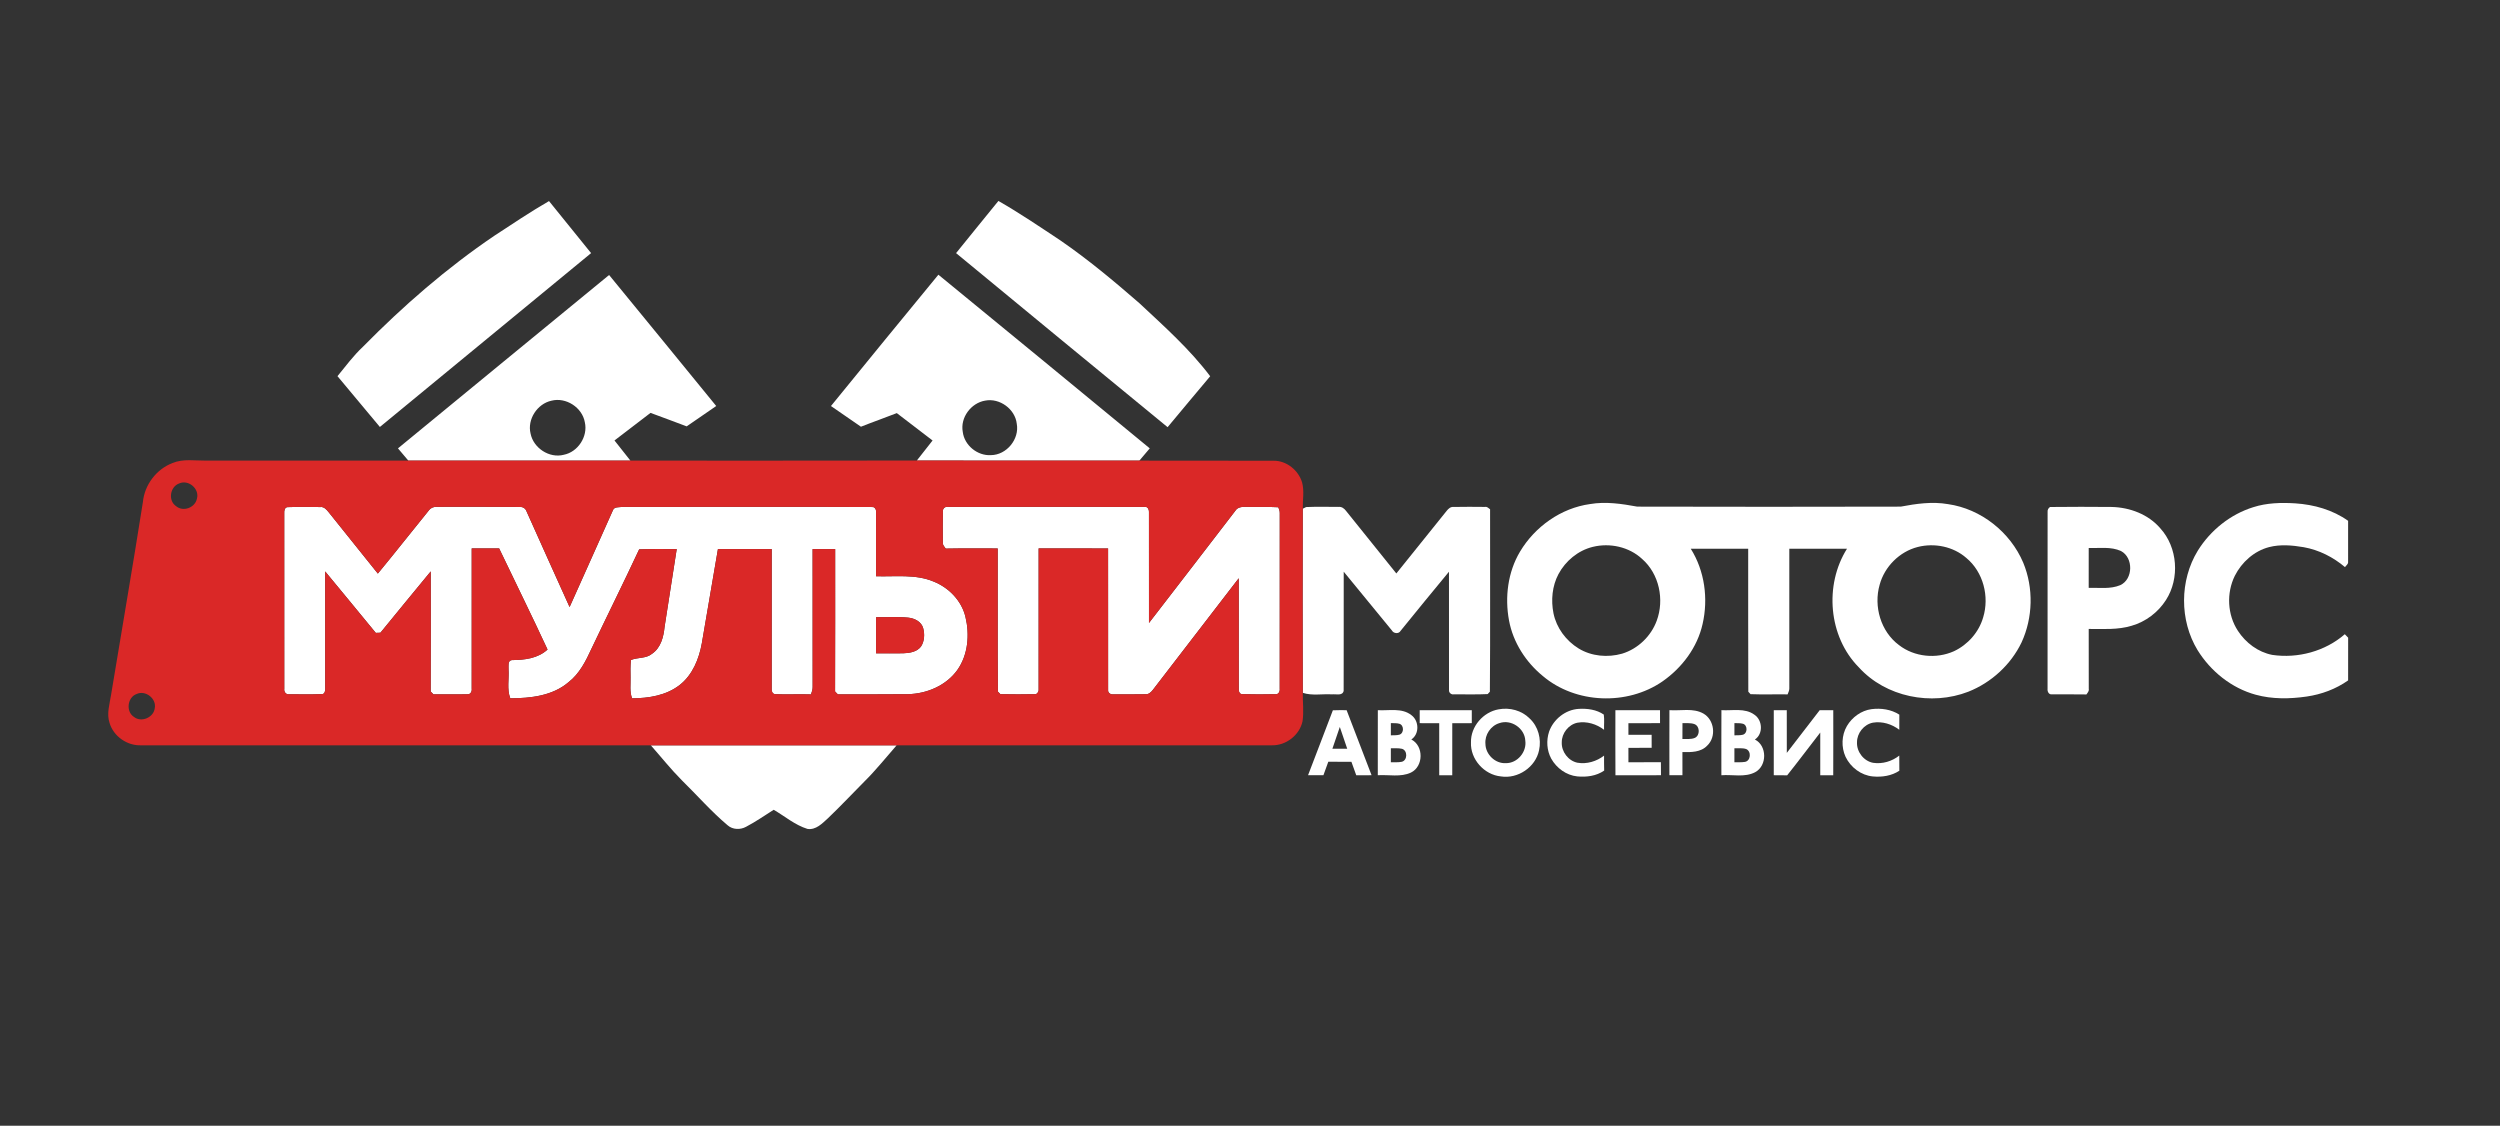 <?xml version="1.0" encoding="UTF-8"?> <svg xmlns="http://www.w3.org/2000/svg" width="1539pt" height="693pt" viewBox="0 0 1539 693"><rect x="0" y="0" width="1539" height="693" fill="#333333" stroke="none"/> <g id="#ffffffff"> <path fill="#ffffff" opacity="1.00" d=" M 304.27 145.16 C 315.39 137.88 326.45 130.44 337.97 123.78 C 346.61 134.46 355.26 145.13 363.88 155.82 C 320.56 191.51 277.22 227.20 233.85 262.84 C 225.17 252.40 216.46 241.99 207.75 231.57 C 212.82 225.39 217.59 218.91 223.45 213.44 C 248.22 188.28 275.01 164.98 304.27 145.16 Z"></path> <path fill="#ffffff" opacity="1.00" d=" M 588.56 155.82 C 597.25 145.12 605.88 134.37 614.62 123.70 C 627.74 131.20 640.25 139.70 652.84 148.05 C 669.89 159.78 685.79 173.08 701.40 186.64 C 716.64 200.90 732.37 214.89 744.99 231.62 C 736.20 242.02 727.51 252.52 718.77 262.97 C 675.33 227.30 631.90 191.62 588.56 155.82 Z"></path> <path fill="#ffffff" opacity="1.00" d=" M 244.99 276.01 C 288.34 240.47 331.57 204.78 374.96 169.29 C 396.95 196.17 419.00 223.00 440.91 249.94 C 434.85 254.12 428.77 258.28 422.72 262.47 C 415.29 259.72 407.91 256.86 400.46 254.17 C 393.09 259.86 385.65 265.46 378.28 271.15 C 381.53 275.30 384.83 279.42 388.09 283.56 C 342.52 283.55 296.95 283.55 251.38 283.56 C 249.25 281.04 247.11 278.53 244.99 276.01 M 339.47 246.67 C 330.74 248.56 324.47 258.16 326.62 266.91 C 328.37 275.82 338.18 282.28 347.05 279.96 C 355.81 278.25 362.03 268.67 360.03 259.97 C 358.45 250.86 348.44 244.37 339.47 246.67 Z"></path> <path fill="#ffffff" opacity="1.00" d=" M 511.54 249.95 C 533.53 222.95 555.54 195.98 577.67 169.11 C 621.09 204.69 664.49 240.29 707.79 276.01 C 705.65 278.53 703.51 281.03 701.39 283.56 C 655.72 283.54 610.06 283.60 564.40 283.50 C 567.61 279.37 570.90 275.31 574.09 271.17 C 566.77 265.52 559.38 259.96 552.07 254.31 C 544.75 257.20 537.31 259.77 530.00 262.69 C 523.86 258.42 517.66 254.24 511.54 249.95 M 606.45 246.62 C 597.72 248.10 591.04 257.09 592.68 265.88 C 593.67 274.16 601.74 280.70 610.02 280.18 C 619.65 280.12 627.67 270.32 625.92 260.88 C 624.92 251.81 615.37 244.88 606.45 246.62 Z"></path> <path fill="#ffffff" opacity="1.00" d=" M 935.72 339.59 C 944.91 324.21 960.95 312.77 978.83 310.30 C 988.52 308.64 998.34 310.14 1007.90 311.88 C 1061.96 311.98 1116.04 312.06 1170.11 311.88 C 1179.65 310.08 1189.47 308.66 1199.16 310.34 C 1219.48 313.23 1237.53 327.57 1245.51 346.40 C 1251.93 361.93 1251.50 380.19 1244.48 395.45 C 1237.89 409.20 1225.87 420.20 1211.72 425.81 C 1188.93 434.66 1160.84 429.12 1144.27 410.78 C 1125.56 391.87 1122.97 360.12 1137.00 337.81 C 1125.17 337.82 1113.33 337.81 1101.50 337.81 C 1101.50 366.51 1101.51 395.21 1101.50 423.91 C 1101.50 425.18 1100.86 426.30 1100.45 427.46 C 1092.84 427.34 1085.23 427.64 1077.63 427.33 C 1077.29 426.95 1076.60 426.20 1076.26 425.82 C 1076.12 396.48 1076.22 367.15 1076.19 337.81 C 1064.40 337.81 1052.62 337.82 1040.84 337.81 C 1049.41 351.45 1051.70 368.55 1048.11 384.15 C 1044.89 398.56 1035.46 411.08 1023.46 419.45 C 1001.73 434.46 970.05 433.30 949.80 416.19 C 939.28 407.59 931.45 395.44 928.96 382.00 C 926.28 367.67 928.20 352.22 935.72 339.59 M 980.45 336.67 C 971.45 338.89 963.72 345.31 959.38 353.45 C 955.50 360.77 954.72 369.47 956.32 377.53 C 958.14 386.51 964.04 394.44 971.82 399.21 C 979.74 404.05 989.74 404.91 998.59 402.39 C 1008.31 399.43 1016.40 391.63 1019.88 382.11 C 1024.68 369.16 1021.43 353.29 1010.88 344.09 C 1002.88 336.62 990.98 334.05 980.45 336.67 M 1180.56 336.72 C 1169.36 339.57 1160.11 348.84 1157.11 359.98 C 1153.30 373.27 1157.78 388.78 1169.02 397.12 C 1178.47 404.46 1192.02 405.78 1202.87 400.88 C 1211.42 396.87 1218.23 389.14 1220.84 380.04 C 1224.75 367.23 1220.92 352.13 1210.48 343.48 C 1202.45 336.42 1190.83 334.10 1180.56 336.72 Z"></path> <path fill="#ffffff" opacity="1.00" d=" M 1387.12 312.22 C 1395.43 309.55 1404.29 309.33 1412.94 309.86 C 1424.45 310.61 1436.03 313.85 1445.50 320.62 C 1445.48 329.05 1445.53 337.48 1445.49 345.92 C 1445.66 347.31 1444.23 348.09 1443.58 349.12 C 1436.32 342.97 1427.55 338.52 1418.15 336.85 C 1411.13 335.66 1403.81 335.00 1396.84 336.80 C 1387.65 339.20 1380.00 346.07 1375.75 354.47 C 1370.52 365.07 1371.14 378.44 1377.66 388.35 C 1382.46 395.72 1390.06 401.45 1398.77 403.15 C 1414.54 405.48 1431.39 400.94 1443.47 390.42 C 1444.13 391.13 1444.82 391.84 1445.52 392.56 C 1445.47 401.32 1445.52 410.09 1445.50 418.86 C 1437.96 424.18 1429.10 427.47 1420.00 428.79 C 1409.59 430.30 1398.80 430.48 1388.60 427.67 C 1373.71 423.59 1360.90 413.27 1352.82 400.23 C 1341.66 381.86 1341.75 357.30 1352.97 338.98 C 1360.76 326.45 1372.99 316.62 1387.12 312.22 Z"></path> <path fill="#ffffff" opacity="1.00" d=" M 174.99 315.91 C 174.89 314.51 175.21 312.38 176.94 312.20 C 183.66 311.96 190.40 312.07 197.13 312.14 C 199.51 311.82 201.09 313.80 202.42 315.44 C 212.42 328.04 222.60 340.50 232.60 353.10 C 243.26 340.21 253.56 327.03 264.12 314.06 C 265.26 312.59 267.10 311.87 268.94 312.01 C 285.99 312.02 303.04 311.92 320.08 312.10 C 321.94 311.94 323.63 313.13 324.18 314.89 C 333.04 334.48 341.70 354.15 350.64 373.70 C 359.46 353.84 368.49 334.08 377.27 314.20 C 378.02 311.89 381.03 312.34 382.95 312.08 C 434.30 312.11 485.65 311.87 536.99 312.13 C 538.50 311.97 539.44 313.71 539.29 315.04 C 539.34 328.27 539.30 341.51 539.30 354.74 C 551.15 355.10 563.59 353.29 574.84 358.05 C 584.15 361.78 591.95 369.83 594.32 379.71 C 596.96 390.66 595.98 403.04 589.35 412.43 C 582.48 422.04 570.55 427.07 558.97 427.33 C 544.56 427.50 530.16 427.38 515.76 427.43 C 515.34 427.00 514.50 426.13 514.08 425.69 C 514.20 396.46 514.12 367.23 514.14 338.00 C 509.50 338.00 504.87 337.99 500.24 338.01 C 500.26 366.32 500.23 394.62 500.26 422.92 C 500.32 424.50 499.72 425.99 499.23 427.47 C 491.82 427.19 484.39 427.66 476.99 427.31 C 475.48 427.03 474.90 425.41 475.06 424.07 C 475.10 395.38 475.07 366.69 475.07 338.00 C 464.03 338.00 453.00 338.00 441.96 338.00 C 438.66 357.34 435.37 376.68 432.04 396.01 C 430.32 405.59 426.38 415.38 418.55 421.57 C 410.28 428.11 399.37 429.86 389.11 429.89 C 387.51 425.75 388.30 421.28 388.17 416.97 C 388.06 413.40 388.05 409.83 388.41 406.29 C 392.66 404.57 397.77 405.53 401.48 402.40 C 406.82 398.70 408.50 392.04 409.11 385.94 C 411.62 369.96 414.11 353.98 416.59 338.00 C 408.89 338.09 401.18 337.80 393.48 338.17 C 383.93 358.63 373.85 378.84 364.16 399.24 C 360.67 406.85 356.77 414.70 349.99 419.95 C 340.16 428.37 326.58 429.87 314.13 429.87 C 311.94 424.19 313.47 417.95 313.06 412.03 C 313.17 410.11 312.37 406.64 315.12 406.35 C 322.82 406.32 331.16 405.34 337.06 399.85 C 327.40 378.98 317.17 358.37 307.27 337.61 C 301.63 337.61 296.00 337.61 290.38 337.61 C 290.34 366.41 290.36 395.21 290.37 424.01 C 290.61 425.41 289.78 427.28 288.23 427.36 C 281.10 427.55 273.96 427.34 266.83 427.44 C 266.40 427.01 265.55 426.14 265.13 425.70 C 265.26 401.05 265.18 376.40 265.17 351.74 C 254.79 364.29 244.49 376.90 234.19 389.50 C 233.23 389.53 232.28 389.56 231.33 389.60 C 220.88 377.04 210.66 364.29 200.17 351.76 C 200.19 375.87 200.15 399.99 200.19 424.10 C 200.28 425.35 199.78 427.44 198.14 427.26 C 191.43 427.57 184.71 427.40 178.00 427.37 C 176.07 427.71 174.71 425.84 175.00 424.06 C 174.99 388.01 175.01 351.96 174.99 315.91 M 539.31 379.93 C 539.30 387.35 539.31 394.77 539.31 402.18 C 544.88 402.15 550.46 402.31 556.03 402.16 C 559.94 402.04 564.43 401.33 566.96 398.01 C 569.10 394.74 569.33 390.47 568.33 386.78 C 567.27 382.74 563.04 380.61 559.17 380.22 C 552.57 379.54 545.93 380.01 539.31 379.93 Z"></path> <path fill="#ffffff" opacity="1.00" d=" M 580.45 314.93 C 580.24 313.48 581.40 311.87 582.97 312.09 C 623.65 311.99 664.34 311.98 705.02 312.08 C 706.51 311.89 707.35 313.74 707.29 315.00 C 707.34 337.83 707.29 360.66 707.31 383.49 C 725.08 360.52 742.75 337.47 760.46 314.45 C 761.83 312.16 764.65 311.94 767.06 312.03 C 773.68 312.21 780.31 311.88 786.93 312.27 C 787.38 313.43 787.86 314.63 787.81 315.92 C 787.80 351.96 787.83 388.00 787.79 424.04 C 788.00 425.67 786.98 427.68 785.05 427.33 C 778.35 427.46 771.65 427.51 764.95 427.30 C 763.10 427.54 762.43 425.44 762.59 424.00 C 762.55 401.32 762.59 378.65 762.57 355.97 C 744.93 378.87 727.31 401.80 709.68 424.71 C 708.56 426.20 707.00 427.60 704.99 427.36 C 698.34 427.50 691.69 427.41 685.04 427.42 C 683.66 427.61 682.04 426.42 682.16 424.97 C 682.11 395.85 682.16 366.73 682.14 337.62 C 667.88 337.60 653.63 337.62 639.38 337.60 C 639.34 366.41 639.36 395.22 639.37 424.03 C 639.55 425.44 639.02 426.53 637.80 427.31 C 630.48 427.46 623.15 427.48 615.83 427.32 C 615.45 426.93 614.70 426.16 614.32 425.77 C 614.04 396.38 614.29 367.00 614.19 337.62 C 603.52 337.67 592.85 337.48 582.19 337.72 C 581.43 336.60 580.25 335.57 580.43 334.09 C 580.36 327.71 580.33 321.31 580.45 314.93 Z"></path> <path fill="#ffffff" opacity="1.00" d=" M 801.98 313.18 C 802.50 312.92 803.54 312.40 804.06 312.14 C 810.71 311.86 817.38 312.03 824.04 312.05 C 825.93 311.82 827.52 313.03 828.60 314.47 C 838.93 327.31 849.24 340.18 859.59 353.02 C 869.91 340.18 880.24 327.35 890.55 314.51 C 891.59 313.16 893.04 311.84 894.91 312.08 C 901.31 312.01 907.72 311.93 914.14 312.06 C 915.44 311.76 916.35 312.83 917.30 313.51 C 917.22 350.95 917.48 388.40 917.17 425.83 C 916.83 426.19 916.15 426.92 915.80 427.28 C 908.85 427.64 901.87 427.36 894.91 427.43 C 893.48 427.75 891.91 426.42 892.01 425.00 C 891.97 400.65 892.02 376.30 891.99 351.95 C 882.04 364.08 872.01 376.13 862.19 388.36 C 861.12 390.38 857.87 390.05 856.87 388.13 C 846.99 376.05 837.10 363.98 827.19 351.94 C 827.15 376.40 827.24 400.86 827.15 425.33 C 826.43 428.54 822.41 427.16 820.03 427.45 C 814.04 427.07 807.77 428.40 801.99 426.51 C 801.86 388.73 801.88 350.96 801.98 313.18 Z"></path> <path fill="#ffffff" opacity="1.00" d=" M 1260.50 315.08 C 1260.37 313.88 1261.00 312.76 1262.01 312.11 C 1274.68 311.93 1287.36 312.00 1300.03 312.09 C 1311.14 312.35 1322.51 316.62 1329.85 325.19 C 1340.61 336.98 1341.95 356.03 1333.35 369.40 C 1328.52 376.97 1320.89 382.74 1312.24 385.22 C 1303.68 387.82 1294.63 387.17 1285.81 387.18 C 1285.82 399.47 1285.78 411.76 1285.84 424.05 C 1286.13 425.45 1285.12 426.45 1284.41 427.50 C 1277.28 427.34 1270.15 427.51 1263.02 427.43 C 1261.21 427.66 1260.27 425.58 1260.48 424.07 C 1260.52 387.74 1260.48 351.41 1260.50 315.08 M 1285.81 337.36 C 1285.80 345.53 1285.82 353.70 1285.80 361.87 C 1292.27 361.72 1299.08 362.79 1305.24 360.22 C 1313.22 356.56 1313.40 343.30 1305.71 339.23 C 1299.48 336.36 1292.43 337.56 1285.81 337.36 Z"></path> <path fill="#ffffff" opacity="1.00" d=" M 922.54 436.67 C 929.32 435.38 936.75 437.32 941.65 442.30 C 946.94 447.18 948.98 454.93 947.44 461.88 C 945.31 472.27 934.38 479.62 923.95 477.96 C 913.68 476.97 905.05 467.36 905.53 456.98 C 905.31 447.25 913.05 438.32 922.54 436.67 M 923.11 445.13 C 917.69 446.71 913.93 452.34 914.43 457.95 C 914.52 464.42 920.45 470.16 926.96 469.80 C 934.08 469.94 939.98 462.87 938.97 455.90 C 938.60 448.33 930.30 442.67 923.11 445.13 Z"></path> <path fill="#ffffff" opacity="1.00" d=" M 953.63 450.37 C 956.34 442.73 963.74 436.85 971.90 436.38 C 977.19 436.07 982.83 436.82 987.29 439.89 C 987.74 442.98 987.35 446.14 987.46 449.26 C 982.84 445.72 976.83 443.87 971.04 444.90 C 965.55 446.06 961.36 451.42 961.42 457.02 C 961.18 462.77 965.45 468.37 971.10 469.54 C 976.87 470.52 982.87 468.71 987.46 465.16 C 987.46 468.22 987.44 471.30 987.53 474.37 C 982.73 477.72 976.62 478.50 970.92 477.95 C 964.19 477.24 958.19 472.84 954.93 467.01 C 952.19 461.97 951.83 455.78 953.63 450.37 Z"></path> <path fill="#ffffff" opacity="1.00" d=" M 1136.96 446.94 C 1140.17 441.51 1145.78 437.40 1152.11 436.55 C 1157.97 435.81 1164.19 436.69 1169.23 439.93 C 1169.21 443.03 1169.21 446.14 1169.21 449.25 C 1164.63 445.74 1158.68 443.91 1152.94 444.87 C 1147.39 445.97 1143.12 451.36 1143.17 457.00 C 1142.92 462.85 1147.35 468.56 1153.14 469.60 C 1158.82 470.44 1164.70 468.68 1169.19 465.14 C 1169.22 468.24 1169.20 471.35 1169.24 474.46 C 1164.47 477.61 1158.56 478.50 1152.95 477.98 C 1145.72 477.32 1139.23 472.39 1136.13 465.90 C 1133.40 459.94 1133.65 452.63 1136.96 446.94 Z"></path> <path fill="#ffffff" opacity="1.00" d=" M 820.51 437.26 C 823.32 437.14 826.15 437.15 828.98 437.19 C 834.11 450.53 839.26 463.87 844.34 477.23 C 841.19 477.28 838.05 477.27 834.91 477.26 C 833.90 474.49 832.92 471.72 831.93 468.96 C 827.19 468.93 822.45 468.99 817.71 468.91 C 816.65 471.66 815.67 474.44 814.70 477.22 C 811.54 477.26 808.38 477.26 805.24 477.21 C 810.28 463.87 815.51 450.61 820.51 437.26 M 820.22 460.92 C 823.26 460.92 826.30 460.92 829.35 460.92 C 827.83 456.45 826.31 451.98 824.79 447.52 C 823.26 451.98 821.75 456.45 820.22 460.92 Z"></path> <path fill="#ffffff" opacity="1.00" d=" M 848.19 437.19 C 855.05 437.59 862.94 435.61 868.81 440.21 C 873.61 443.67 873.91 451.87 868.81 455.22 C 876.53 459.17 876.37 471.81 868.59 475.59 C 862.24 478.58 854.94 476.80 848.17 477.23 C 848.18 463.88 848.15 450.54 848.19 437.19 M 856.21 445.16 C 856.19 447.66 856.19 450.16 856.21 452.67 C 857.95 452.57 859.77 452.76 861.48 452.27 C 864.40 451.38 864.39 446.42 861.46 445.55 C 859.75 445.05 857.95 445.24 856.21 445.16 M 856.21 460.64 C 856.19 463.51 856.20 466.38 856.21 469.25 C 858.43 469.19 860.71 469.41 862.93 468.96 C 866.54 468.09 866.60 461.93 863.04 460.96 C 860.79 460.44 858.47 460.70 856.21 460.64 Z"></path> <path fill="#ffffff" opacity="1.00" d=" M 873.97 437.19 C 884.66 437.16 895.34 437.16 906.03 437.19 C 906.03 439.85 906.03 442.51 906.03 445.18 C 902.02 445.22 898.02 445.20 894.02 445.20 C 894.01 455.88 894.02 466.56 894.01 477.24 C 891.33 477.27 888.65 477.27 885.99 477.24 C 885.98 466.56 885.99 455.88 885.98 445.20 C 881.97 445.20 877.97 445.22 873.97 445.18 C 873.96 442.51 873.96 439.85 873.97 437.19 Z"></path> <path fill="#ffffff" opacity="1.00" d=" M 994.44 437.19 C 1003.59 437.16 1012.75 437.16 1021.90 437.19 C 1021.92 439.85 1021.92 442.51 1021.92 445.17 C 1015.42 445.24 1008.94 445.18 1002.45 445.21 C 1002.45 447.58 1002.45 449.96 1002.46 452.35 C 1007.22 452.35 1011.98 452.33 1016.75 452.36 C 1016.76 455.02 1016.76 457.68 1016.76 460.35 C 1011.98 460.40 1007.22 460.36 1002.45 460.38 C 1002.45 463.33 1002.45 466.28 1002.46 469.24 C 1009.12 469.23 1015.78 469.25 1022.45 469.22 C 1022.50 471.89 1022.50 474.56 1022.50 477.23 C 1013.15 477.28 1003.81 477.26 994.47 477.27 C 994.37 463.91 994.43 450.55 994.44 437.19 Z"></path> <path fill="#ffffff" opacity="1.00" d=" M 1027.70 437.17 C 1034.64 437.70 1042.26 435.67 1048.63 439.27 C 1055.42 443.16 1056.68 453.58 1050.99 458.96 C 1047.09 463.16 1040.98 463.11 1035.70 462.96 C 1035.70 467.71 1035.69 472.45 1035.71 477.20 C 1033.03 477.26 1030.35 477.26 1027.68 477.23 C 1027.68 463.88 1027.63 450.53 1027.70 437.17 M 1035.70 454.92 C 1038.21 454.83 1040.89 455.25 1043.30 454.26 C 1046.62 452.82 1046.55 447.12 1043.17 445.79 C 1040.80 444.89 1038.19 445.29 1035.73 445.15 C 1035.68 448.41 1035.69 451.66 1035.70 454.92 Z"></path> <path fill="#ffffff" opacity="1.00" d=" M 1059.71 437.17 C 1066.46 437.61 1074.16 435.66 1080.04 439.99 C 1085.07 443.37 1085.52 451.79 1080.31 455.25 C 1087.89 459.08 1087.91 471.37 1080.49 475.36 C 1074.11 478.73 1066.57 476.70 1059.68 477.24 C 1059.68 463.88 1059.63 450.53 1059.71 437.17 M 1067.71 445.16 C 1067.69 447.66 1067.69 450.16 1067.71 452.67 C 1069.43 452.59 1071.21 452.73 1072.92 452.30 C 1075.91 451.43 1075.91 446.37 1072.91 445.53 C 1071.20 445.07 1069.42 445.23 1067.71 445.16 M 1067.70 460.65 C 1067.69 463.51 1067.69 466.38 1067.70 469.25 C 1069.81 469.22 1071.95 469.35 1074.06 469.04 C 1077.79 468.55 1078.28 462.52 1074.97 461.12 C 1072.63 460.33 1070.11 460.74 1067.70 460.65 Z"></path> <path fill="#ffffff" opacity="1.00" d=" M 1091.94 437.19 C 1094.59 437.16 1097.26 437.16 1099.94 437.19 C 1099.98 445.95 1099.93 454.71 1099.96 463.47 C 1106.72 454.72 1113.42 445.92 1120.21 437.19 C 1122.99 437.16 1125.77 437.16 1128.56 437.19 C 1128.57 450.55 1128.61 463.90 1128.54 477.26 C 1125.87 477.27 1123.21 477.27 1120.55 477.24 C 1120.53 468.48 1120.55 459.72 1120.55 450.96 C 1113.73 459.71 1107.10 468.62 1100.18 477.29 C 1097.42 477.24 1094.67 477.25 1091.93 477.23 C 1091.92 463.88 1091.91 450.53 1091.94 437.19 Z"></path> <path fill="#ffffff" opacity="1.00" d=" M 400.64 458.82 C 451.08 458.83 501.52 458.83 551.97 458.82 C 545.39 466.29 539.20 474.12 532.10 481.12 C 524.62 488.63 517.38 496.38 509.71 503.69 C 506.20 506.87 502.27 511.11 497.04 510.27 C 489.36 507.88 483.15 502.49 476.29 498.50 C 470.65 502.05 465.18 505.90 459.26 508.98 C 455.75 510.92 451.02 510.78 447.95 508.07 C 437.83 499.56 429.14 489.54 419.71 480.31 C 412.94 473.51 406.99 465.99 400.64 458.82 Z"></path> </g> <g id="#da2827ff"> <path fill="#da2827" opacity="1.00" d=" M 106.10 285.08 C 112.74 282.28 120.04 283.63 127.01 283.56 C 168.47 283.56 209.92 283.57 251.38 283.56 C 296.95 283.55 342.52 283.55 388.09 283.56 C 446.86 283.52 505.63 283.65 564.40 283.50 C 610.06 283.60 655.72 283.54 701.39 283.56 C 728.92 283.54 756.46 283.59 783.99 283.63 C 791.99 283.52 799.36 289.50 801.59 297.06 C 802.98 302.34 801.90 307.81 801.98 313.18 C 801.88 350.96 801.86 388.73 801.99 426.51 C 801.92 432.37 802.73 438.28 801.82 444.12 C 799.95 452.57 791.71 458.97 783.06 458.81 C 706.03 458.82 629.00 458.80 551.97 458.82 C 501.52 458.83 451.08 458.83 400.64 458.82 C 296.07 458.80 191.50 458.82 86.93 458.81 C 78.30 459.17 69.77 453.25 67.40 444.89 C 65.56 439.27 67.50 433.46 68.35 427.87 C 74.87 388.23 81.76 348.66 87.98 308.97 C 89.00 298.47 96.25 288.87 106.10 285.08 M 110.38 297.58 C 104.63 299.56 103.30 308.22 108.45 311.63 C 112.86 315.30 120.17 312.48 121.24 306.93 C 122.93 300.93 116.05 295.07 110.38 297.58 M 174.99 315.91 C 175.01 351.96 174.99 388.01 175.00 424.06 C 174.71 425.84 176.07 427.71 178.00 427.37 C 184.71 427.40 191.43 427.57 198.14 427.26 C 199.78 427.44 200.28 425.35 200.19 424.10 C 200.15 399.99 200.19 375.87 200.17 351.76 C 210.66 364.29 220.88 377.04 231.33 389.60 C 232.28 389.56 233.23 389.53 234.19 389.50 C 244.49 376.90 254.79 364.29 265.17 351.74 C 265.18 376.40 265.26 401.05 265.13 425.70 C 265.55 426.14 266.40 427.01 266.83 427.44 C 273.96 427.34 281.10 427.55 288.23 427.36 C 289.78 427.28 290.61 425.41 290.37 424.01 C 290.36 395.21 290.34 366.41 290.38 337.61 C 296.00 337.61 301.63 337.61 307.27 337.61 C 317.17 358.37 327.40 378.98 337.06 399.85 C 331.16 405.34 322.82 406.32 315.12 406.35 C 312.37 406.64 313.17 410.11 313.06 412.03 C 313.47 417.95 311.94 424.19 314.13 429.87 C 326.58 429.87 340.16 428.37 349.99 419.95 C 356.77 414.70 360.67 406.85 364.16 399.24 C 373.85 378.84 383.93 358.63 393.48 338.17 C 401.18 337.80 408.89 338.09 416.59 338.00 C 414.11 353.98 411.62 369.96 409.11 385.94 C 408.50 392.04 406.82 398.70 401.48 402.40 C 397.77 405.53 392.66 404.57 388.41 406.29 C 388.05 409.83 388.06 413.40 388.17 416.97 C 388.30 421.28 387.51 425.75 389.11 429.89 C 399.37 429.86 410.28 428.11 418.55 421.57 C 426.38 415.38 430.32 405.59 432.04 396.01 C 435.37 376.68 438.66 357.34 441.96 338.00 C 453.00 338.00 464.03 338.00 475.07 338.00 C 475.07 366.69 475.10 395.38 475.06 424.07 C 474.90 425.41 475.48 427.03 476.99 427.31 C 484.39 427.66 491.82 427.19 499.23 427.47 C 499.72 425.99 500.32 424.50 500.26 422.92 C 500.23 394.62 500.26 366.32 500.24 338.01 C 504.87 337.99 509.50 338.00 514.14 338.00 C 514.12 367.23 514.20 396.46 514.08 425.69 C 514.50 426.13 515.34 427.00 515.76 427.43 C 530.16 427.38 544.56 427.50 558.97 427.33 C 570.55 427.07 582.48 422.04 589.35 412.43 C 595.98 403.04 596.96 390.66 594.32 379.71 C 591.95 369.83 584.15 361.78 574.84 358.05 C 563.59 353.29 551.15 355.10 539.30 354.74 C 539.30 341.51 539.34 328.27 539.29 315.04 C 539.44 313.71 538.50 311.97 536.99 312.13 C 485.65 311.87 434.30 312.11 382.95 312.08 C 381.03 312.34 378.02 311.89 377.27 314.20 C 368.49 334.08 359.46 353.84 350.64 373.70 C 341.70 354.15 333.04 334.48 324.18 314.89 C 323.63 313.13 321.94 311.94 320.08 312.10 C 303.04 311.92 285.99 312.02 268.94 312.01 C 267.10 311.87 265.26 312.59 264.12 314.06 C 253.56 327.03 243.26 340.21 232.60 353.10 C 222.60 340.50 212.42 328.04 202.42 315.44 C 201.09 313.80 199.51 311.82 197.13 312.14 C 190.40 312.07 183.66 311.96 176.94 312.20 C 175.21 312.38 174.89 314.51 174.99 315.91 M 580.45 314.93 C 580.33 321.31 580.36 327.71 580.43 334.09 C 580.25 335.57 581.43 336.60 582.19 337.72 C 592.85 337.48 603.52 337.67 614.19 337.62 C 614.29 367.00 614.04 396.38 614.32 425.77 C 614.70 426.16 615.45 426.93 615.83 427.32 C 623.15 427.48 630.48 427.46 637.80 427.31 C 639.02 426.53 639.55 425.44 639.37 424.03 C 639.36 395.22 639.34 366.41 639.38 337.60 C 653.63 337.62 667.88 337.60 682.14 337.62 C 682.16 366.73 682.11 395.85 682.16 424.97 C 682.04 426.42 683.66 427.61 685.04 427.42 C 691.69 427.41 698.34 427.50 704.99 427.36 C 707.00 427.60 708.56 426.20 709.68 424.71 C 727.31 401.80 744.93 378.87 762.57 355.97 C 762.59 378.65 762.55 401.32 762.59 424.00 C 762.43 425.44 763.10 427.54 764.95 427.30 C 771.65 427.51 778.35 427.46 785.05 427.33 C 786.98 427.68 788.00 425.67 787.79 424.04 C 787.83 388.00 787.80 351.96 787.81 315.92 C 787.86 314.63 787.38 313.43 786.93 312.27 C 780.31 311.88 773.68 312.21 767.06 312.03 C 764.65 311.94 761.83 312.16 760.46 314.45 C 742.75 337.47 725.08 360.52 707.31 383.49 C 707.29 360.66 707.34 337.83 707.29 315.00 C 707.35 313.74 706.51 311.89 705.02 312.08 C 664.34 311.98 623.65 311.99 582.97 312.09 C 581.40 311.87 580.24 313.48 580.45 314.93 M 84.20 427.19 C 78.37 429.16 77.34 438.14 82.54 441.39 C 87.05 444.94 94.61 441.66 95.26 436.01 C 96.51 430.13 89.63 424.72 84.20 427.19 Z"></path> <path fill="#da2827" opacity="1.00" d=" M 539.31 379.93 C 545.93 380.01 552.57 379.54 559.17 380.22 C 563.04 380.61 567.27 382.74 568.33 386.78 C 569.33 390.47 569.10 394.74 566.96 398.01 C 564.43 401.33 559.94 402.04 556.03 402.16 C 550.46 402.31 544.88 402.15 539.31 402.18 C 539.31 394.77 539.30 387.35 539.31 379.93 Z"></path> </g> </svg> 